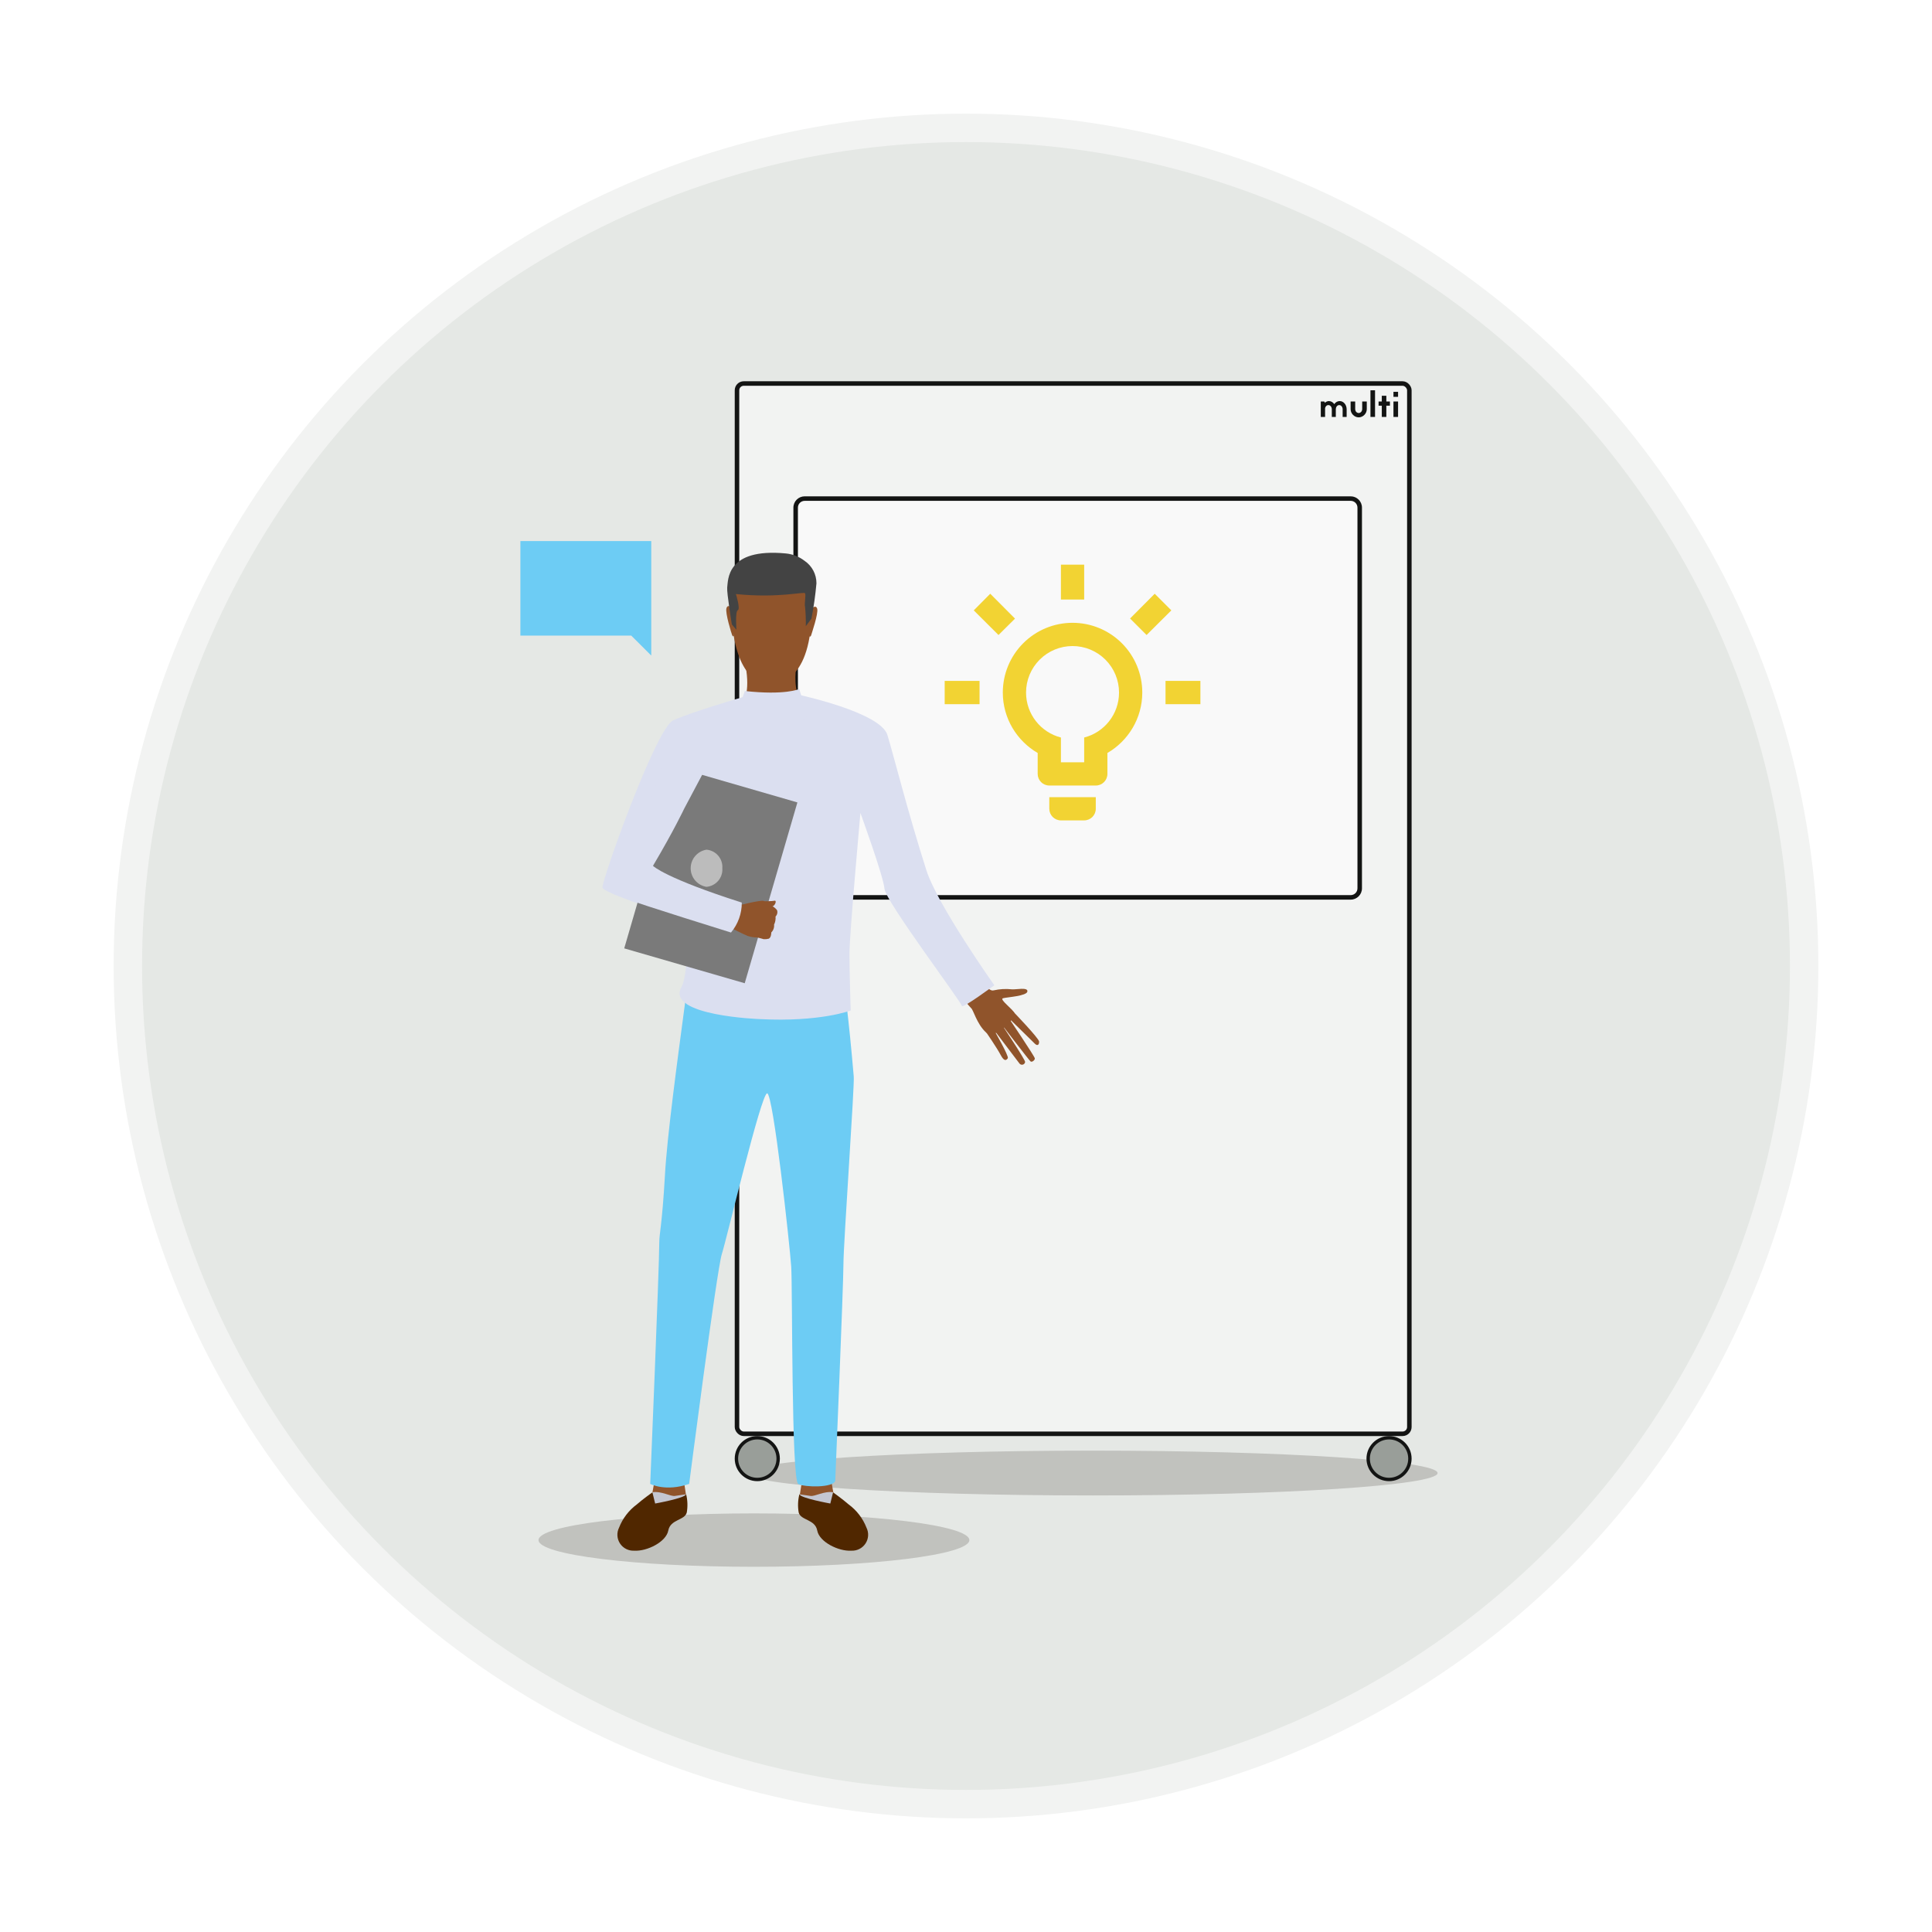 <svg width="544" height="544" viewBox="0 0 544 544" fill="none" xmlns="http://www.w3.org/2000/svg">
<g filter="url(#filter0_d)">
<circle cx="272" cy="272" r="236" fill="#E5E8E5" stroke="#F2F3F2" stroke-width="8"/>
<path d="M404.785 414.77C404.785 418.254 361.302 421.078 307.663 421.078C254.023 421.078 210.54 418.254 210.54 414.77C210.54 411.286 254.023 408.461 307.663 408.461C361.302 408.461 404.785 411.286 404.785 414.77Z" fill="#342B23" fill-opacity="0.2"/>
<rect x="207.518" y="107.988" width="189.318" height="295.729" rx="1.906" fill="#F2F3F2" stroke="#131413" stroke-width="1.271"/>
<path d="M219.112 410.706C219.112 413.951 216.481 416.582 213.235 416.582C209.99 416.582 207.359 413.951 207.359 410.706C207.359 407.46 209.99 404.829 213.235 404.829C216.481 404.829 219.112 407.46 219.112 410.706Z" fill="#999E99" stroke="#131413" stroke-width="0.953"/>
<path d="M396.994 410.706C396.994 413.951 394.363 416.582 391.118 416.582C387.872 416.582 385.241 413.951 385.241 410.706C385.241 407.46 387.872 404.829 391.118 404.829C394.363 404.829 396.994 407.46 396.994 410.706Z" fill="#999E99" stroke="#131413" stroke-width="0.953"/>
<path d="M373.068 113.393C373.38 113.121 373.782 112.93 374.166 112.93C374.79 112.93 375.334 113.262 375.696 113.787C376.049 113.262 376.613 112.93 377.227 112.93C378.304 112.93 379.18 113.958 379.18 115.239V117.397H378.052V115.239C378.052 114.613 377.66 114.059 377.086 114.059C376.521 114.059 376.149 114.625 376.129 115.168V117.397H375.002V115.239C375.002 114.613 374.599 114.059 374.035 114.059C373.542 114.059 373.229 114.442 373.108 114.896V117.397H371.9V113.051H372.877L373.068 113.393Z" fill="#131413"/>
<path d="M384.849 115.209C384.849 116.489 383.741 117.518 382.573 117.518C381.395 117.518 380.297 116.489 380.297 115.209V113.051H381.586V115.179C381.587 115.464 381.682 115.741 381.858 115.965C382.06 116.177 382.321 116.298 382.572 116.298C382.822 116.298 383.085 116.177 383.277 115.965C383.46 115.744 383.56 115.466 383.559 115.179V113.051H384.848L384.849 115.209Z" fill="#131413"/>
<path d="M385.885 117.397V109.894H387.175V117.397H385.885Z" fill="#131413"/>
<path d="M391.363 113.051V114.231H390.356V117.397H389.078V114.23H388.171V113.051H389.077V111.437H390.356V113.051H391.363Z" fill="#131413"/>
<path d="M392.36 111.74V110.328H393.659V111.74H392.36ZM392.36 117.399V113.051H393.659V117.399H392.36Z" fill="#131413"/>
<g filter="url(#filter1_d)">
<path d="M222.765 141.659C222.765 140.255 223.902 139.118 225.306 139.118H379.047C380.45 139.118 381.588 140.255 381.588 141.659V248.865C381.588 250.268 380.45 251.406 379.047 251.406H225.306C223.902 251.406 222.765 250.268 222.765 248.865V141.659Z" fill="#F9F9F9"/>
<path d="M225.306 139.753H379.047V138.482H225.306V139.753ZM380.953 141.659V248.865H382.223V141.659H380.953ZM379.047 250.771H225.306V252.041H379.047V250.771ZM223.4 248.865V141.659H222.129V248.865H223.4ZM225.306 250.771C224.253 250.771 223.4 249.917 223.4 248.865H222.129C222.129 250.619 223.552 252.041 225.306 252.041V250.771ZM380.953 248.865C380.953 249.917 380.1 250.771 379.047 250.771V252.041C380.801 252.041 382.223 250.619 382.223 248.865H380.953ZM379.047 139.753C380.1 139.753 380.953 140.606 380.953 141.659H382.223C382.223 139.904 380.801 138.482 379.047 138.482V139.753ZM225.306 138.482C223.552 138.482 222.129 139.904 222.129 141.659H223.4C223.4 140.606 224.253 139.753 225.306 139.753V138.482Z" fill="#131413"/>
</g>
<path d="M328.182 191.727H338V198.273H328.182V191.727ZM266 191.727H275.818V198.273H266V191.727ZM305.273 159V168.818H298.727V159H305.273ZM278.829 167.182L285.8 174.185L281.153 178.8L274.182 171.862L278.829 167.182ZM318.2 174.153L325.138 167.182L329.818 171.862L322.847 178.8L318.2 174.153ZM302 175.364C307.208 175.364 312.202 177.432 315.885 181.115C319.568 184.798 321.636 189.792 321.636 195C321.636 202.265 317.676 208.615 311.818 212.018V217.909C311.818 218.777 311.473 219.61 310.86 220.223C310.246 220.837 309.413 221.182 308.545 221.182H295.455C294.587 221.182 293.754 220.837 293.14 220.223C292.527 219.61 292.182 218.777 292.182 217.909V212.018C286.324 208.615 282.364 202.265 282.364 195C282.364 189.792 284.432 184.798 288.115 181.115C291.798 177.432 296.792 175.364 302 175.364ZM308.545 224.455V227.727C308.545 228.595 308.201 229.428 307.587 230.041C306.973 230.655 306.141 231 305.273 231H298.727C297.859 231 297.027 230.655 296.413 230.041C295.799 229.428 295.455 228.595 295.455 227.727V224.455H308.545ZM298.727 214.636H305.273V207.665C310.935 206.225 315.091 201.087 315.091 195C315.091 191.528 313.712 188.198 311.257 185.743C308.802 183.288 305.472 181.909 302 181.909C298.528 181.909 295.198 183.288 292.743 185.743C290.288 188.198 288.909 191.528 288.909 195C288.909 201.087 293.065 206.225 298.727 207.665V214.636Z" fill="#F2D333"/>
<path d="M272.945 433.648C272.945 437.8 245.788 441.166 212.288 441.166C178.788 441.166 151.63 437.8 151.63 433.648C151.63 429.496 178.788 426.131 212.288 426.131C245.788 426.131 272.945 429.496 272.945 433.648Z" fill="#342B23" fill-opacity="0.2"/>
<path d="M276.298 275.266C276.298 275.266 278.099 279.364 279.82 278.855C281.492 278.48 283.215 278.383 284.919 278.569C285.987 278.697 289.493 277.871 289.286 279.173C289.079 280.475 283.565 280.761 282.417 281.079C281.27 281.397 285.397 284.255 285.7 285.399C286.003 286.542 280.202 293.022 277.621 290.688C275.039 288.353 274.019 284.176 273.429 283.858C272.37 282.713 271.395 281.492 270.513 280.205L276.298 275.266Z" fill="#90542B"/>
<path d="M285.174 284.716C285.174 284.716 292.552 292.356 292.584 293.277C292.616 294.198 292.122 294.579 291.405 293.896L284.09 286.717C284.09 286.717 291.182 297.232 291.373 297.978C291.484 298.423 290.608 299.201 290.178 298.867C289.747 298.534 282.098 288.512 282.098 288.512C282.098 288.512 288.68 298.359 288.648 299.026C288.625 299.201 288.551 299.365 288.435 299.498C288.319 299.631 288.166 299.727 287.995 299.773C287.824 299.819 287.644 299.813 287.476 299.756C287.309 299.7 287.162 299.595 287.054 299.455L279.835 289.926C279.835 289.926 284.154 297.39 283.771 297.962C283.389 298.534 282.799 299.026 281.763 297.057C280.727 295.087 277.716 290.704 277.716 290.704L285.174 284.716Z" fill="#90542B"/>
<path d="M183.708 420.192C183.708 420.192 180.888 422.209 179.31 423.607C177.056 425.274 175.321 427.542 174.306 430.151C173.956 430.856 173.798 431.64 173.847 432.425C173.897 433.21 174.152 433.968 174.588 434.624C175.023 435.28 175.624 435.81 176.329 436.162C177.035 436.515 177.821 436.676 178.609 436.631C182.147 436.853 187.565 434.185 188.17 430.961C188.776 427.736 192.84 428.134 193.382 425.862C193.671 424.174 193.612 422.445 193.206 420.78L183.708 420.192Z" fill="#502700"/>
<path d="M184.187 417.588L183.708 420.241C183.708 420.241 185.175 422.925 193.143 420.828L192.744 418.176L184.187 417.588Z" fill="#90542B"/>
<path d="M193.143 420.765C193.143 420.765 191.342 421.003 190.067 421.21C188.792 421.416 186.259 419.78 183.693 420.177L184.474 423.354C184.474 423.354 192.968 421.829 193.143 420.765Z" fill="#C4C6D1"/>
<path d="M234.559 420.192C234.559 420.192 237.364 422.209 238.958 423.607C241.222 425.268 242.963 427.538 243.978 430.151C244.327 430.856 244.486 431.64 244.436 432.425C244.387 433.21 244.132 433.968 243.696 434.624C243.261 435.28 242.66 435.81 241.954 436.162C241.249 436.515 240.463 436.676 239.675 436.631C236.137 436.853 230.703 434.185 230.113 430.961C229.524 427.736 225.428 428.134 224.886 425.862C224.598 424.173 224.663 422.443 225.077 420.78L234.559 420.192Z" fill="#502700"/>
<path d="M234.179 417.588L234.641 420.241C234.641 420.241 233.191 422.925 225.223 420.828L225.622 418.224L234.179 417.588Z" fill="#90542B"/>
<path d="M237.492 355.885C237.492 361.698 235.181 416.985 235.181 416.985C234.591 418.922 226.703 418.827 224.759 417.858C222.815 416.889 223.165 362.508 222.783 356.647C222.4 350.787 217.699 307.666 215.994 307.857C214.289 308.047 204.663 348.675 203.245 353.122C201.827 357.569 194.05 417.826 194.05 417.826C187.389 420.129 183.086 417.826 183.086 417.826C183.086 417.826 185.62 357.092 185.636 349.882C185.636 347.197 186.417 345.117 187.229 330.95C187.803 320.102 190.831 297.883 192.871 282.588C192.871 282.048 192.998 281.524 193.078 281C193.476 278.03 193.763 275.838 193.907 274.79L194.002 274.107C194.564 273.845 195.138 273.612 195.723 273.408C209.954 268.294 237.364 273.726 237.364 273.726C237.357 273.853 237.357 273.98 237.364 274.107C237.364 274.409 237.46 274.901 237.539 275.52C237.699 276.87 237.938 278.872 238.209 281.206C238.201 281.28 238.201 281.355 238.209 281.429C239.165 289.719 239.627 294.277 240.392 303.124C240.679 305.109 237.492 350.072 237.492 355.885Z" fill="#6DCCF4"/>
<path d="M224.617 195.569C224.617 195.569 247.931 200.508 249.876 206.957C251.82 213.405 255.597 228.588 260.855 245.074C264.043 254.937 279.979 277.427 279.979 277.427C279.979 277.427 270.831 284.177 270.831 283.24C270.831 282.302 249.318 253.73 249.047 250.252C248.776 246.774 242.274 228.922 242.274 228.922C242.274 228.922 239.182 263.212 239.182 268.517C239.182 273.821 239.533 284.526 239.533 284.526C239.533 284.526 230.896 287.83 214.035 286.956C214.035 286.956 187.327 286.035 191.884 277.935C195.342 271.804 193.223 230.526 192.713 230.288C192.203 230.05 182.88 241.66 183.789 243.883C184.697 246.107 208.792 254.159 208.792 254.159C208.792 254.159 209.494 256.732 205.749 262.592C205.749 262.592 169.765 252.11 169.638 249.887C169.51 247.663 184.681 205.067 189.558 202.827C196.665 199.651 215.231 194.568 215.231 194.568L224.617 195.569Z" fill="#DBDFF0"/>
<path d="M225.142 420.765C225.142 420.765 226.927 421.003 228.202 421.21C229.477 421.416 232.027 419.78 234.576 420.177L233.796 423.354C233.796 423.354 225.318 421.829 225.142 420.765Z" fill="#C4C6D1"/>
<path d="M224.233 187.485C224.233 187.485 223.277 192.742 224.934 196.315C224.934 196.315 226.528 204.669 218.034 205.051C209.54 205.432 209.253 197.761 209.253 197.761C209.253 197.761 211.309 195.013 209.938 187.532C208.568 180.052 224.233 187.485 224.233 187.485Z" fill="#90542B"/>
<path d="M219.024 157.118C219.024 157.118 230.003 158.881 228.33 176.415C226.657 193.949 216.968 192.535 216.314 192.519C215.661 192.504 206.593 192.837 205.876 171.428C205.876 171.412 205.574 155.529 219.024 157.118Z" fill="#90542B"/>
<path d="M228.503 171.412C228.503 171.412 229.698 170.11 230.097 171.412C230.495 172.714 228.503 178.464 228.376 178.94C228.376 178.94 228.153 179.449 227.866 179.179C227.925 176.579 228.138 173.986 228.503 171.412Z" fill="#90542B"/>
<path d="M206.147 171.252C206.147 171.252 204.967 169.918 204.553 171.252C204.139 172.587 206.035 178.59 206.147 178.812C206.258 179.035 206.354 179.337 206.641 179.051C206.635 176.444 206.47 173.839 206.147 171.252Z" fill="#90542B"/>
<path d="M228.488 174.176L226.894 176.32C226.931 174.502 226.862 172.683 226.687 170.872C226.432 170.142 226.974 167.569 226.687 167.045C226.4 166.521 219.181 168.49 207.213 167.267C207.213 167.267 208.536 171.508 207.755 171.809C206.974 172.111 207.357 177.321 207.357 177.321L206.066 175.828C206.066 175.828 204.616 166.933 204.759 165.456C205.046 163.471 204.377 154.243 221.221 155.832C223.158 156.006 225.004 156.728 226.544 157.912C227.582 158.616 228.43 159.564 229.014 160.672C229.597 161.78 229.898 163.014 229.89 164.265C229.591 167.59 229.123 170.898 228.488 174.176Z" fill="#434343"/>
<path d="M211.31 190.185C211.31 190.185 215.852 195.458 223.039 190.185C222.427 191.336 221.534 192.315 220.442 193.032C219.351 193.748 218.095 194.178 216.792 194.283C215.562 194.264 214.369 193.857 213.384 193.121C212.399 192.385 211.673 191.357 211.31 190.185Z" fill="#90542B"/>
<path d="M224.526 225.941L190.596 216.123L175.765 267.036L209.694 276.853L224.526 225.941Z" fill="#7A7A7A"/>
<path d="M215.182 253.778C215.182 253.778 217.397 253.778 218.082 253.619C218.768 253.461 218.306 254.954 217.525 255.208C216.744 255.462 215.182 253.778 215.182 253.778Z" fill="#90542B"/>
<path d="M216.474 264.308C216.006 264.431 215.522 264.479 215.04 264.451C215.04 264.451 214.195 264.197 213.589 264.054L213.111 263.959C212.223 263.955 211.341 263.811 210.498 263.53C209.398 263.101 205.717 261.211 205.717 261.211L206.785 257.765L207.582 255.033C207.582 255.033 213.86 253.444 214.928 253.651L215.231 253.746C215.883 254.063 216.498 254.452 217.064 254.906C217.223 254.906 218.785 255.922 218.864 256.494C218.918 256.779 218.901 257.072 218.815 257.349C218.729 257.626 218.576 257.878 218.37 258.082C218.446 258.863 218.303 259.649 217.956 260.353C218.003 260.754 217.956 261.16 217.821 261.54C217.686 261.92 217.465 262.264 217.175 262.545C217.175 262.545 217.207 263.943 216.474 264.308Z" fill="#90542B"/>
<path d="M208.87 254.143C208.889 257.224 207.81 260.212 205.827 262.576C205.827 262.576 179.405 254.365 176.249 253.047C173.094 251.729 187.691 213.182 187.691 213.182L198.416 216.835L192.648 227.699C192.648 227.699 189.795 233.781 183.867 243.787C183.867 243.867 187.516 247.329 208.87 254.143Z" fill="#DBDFF0"/>
<path d="M203.389 244.471C203.486 245.753 203.072 247.023 202.237 248.004C201.402 248.985 200.212 249.598 198.926 249.712C197.683 249.506 196.553 248.867 195.737 247.909C194.922 246.951 194.475 245.735 194.475 244.478C194.475 243.222 194.922 242.006 195.737 241.048C196.553 240.09 197.683 239.451 198.926 239.245C200.211 239.355 201.4 239.965 202.236 240.943C203.071 241.922 203.486 243.189 203.389 244.471Z" fill="#BCBCBC"/>
<path d="M227.469 201.668L225.03 194.013C225.03 194.013 221.11 195.824 209.732 194.569L207.086 201.891C207.086 201.891 216.919 210.372 227.469 201.668Z" fill="#DBDFF0"/>
<path d="M146.53 152.353H183.374V178.972V184.578L177.748 178.972H146.53V152.353Z" fill="#6DCCF4"/>
</g>
<defs>
<filter id="filter0_d" x="0" y="0" width="544" height="544" filterUnits="userSpaceOnUse" color-interpolation-filters="sRGB">
<feFlood flood-opacity="0" result="BackgroundImageFix"/>
<feColorMatrix in="SourceAlpha" type="matrix" values="0 0 0 0 0 0 0 0 0 0 0 0 0 0 0 0 0 0 127 0" result="hardAlpha"/>
<feOffset/>
<feGaussianBlur stdDeviation="16"/>
<feComposite in2="hardAlpha" operator="out"/>
<feColorMatrix type="matrix" values="0 0 0 0 0.149 0 0 0 0 0.153 0 0 0 0 0.149 0 0 0 0.12 0"/>
<feBlend mode="normal" in2="BackgroundImageFix" result="effect1_dropShadow"/>
<feBlend mode="normal" in="SourceGraphic" in2="effect1_dropShadow" result="shape"/>
</filter>
<filter id="filter1_d" x="221.494" y="137.847" width="163.906" height="117.371" filterUnits="userSpaceOnUse" color-interpolation-filters="sRGB">
<feFlood flood-opacity="0" result="BackgroundImageFix"/>
<feColorMatrix in="SourceAlpha" type="matrix" values="0 0 0 0 0 0 0 0 0 0 0 0 0 0 0 0 0 0 127 0" result="hardAlpha"/>
<feOffset dx="1.271" dy="1.271"/>
<feGaussianBlur stdDeviation="1.271"/>
<feColorMatrix type="matrix" values="0 0 0 0 0 0 0 0 0 0 0 0 0 0 0 0 0 0 0.2 0"/>
<feBlend mode="normal" in2="BackgroundImageFix" result="effect1_dropShadow"/>
<feBlend mode="normal" in="SourceGraphic" in2="effect1_dropShadow" result="shape"/>
</filter>
</defs>
</svg>
